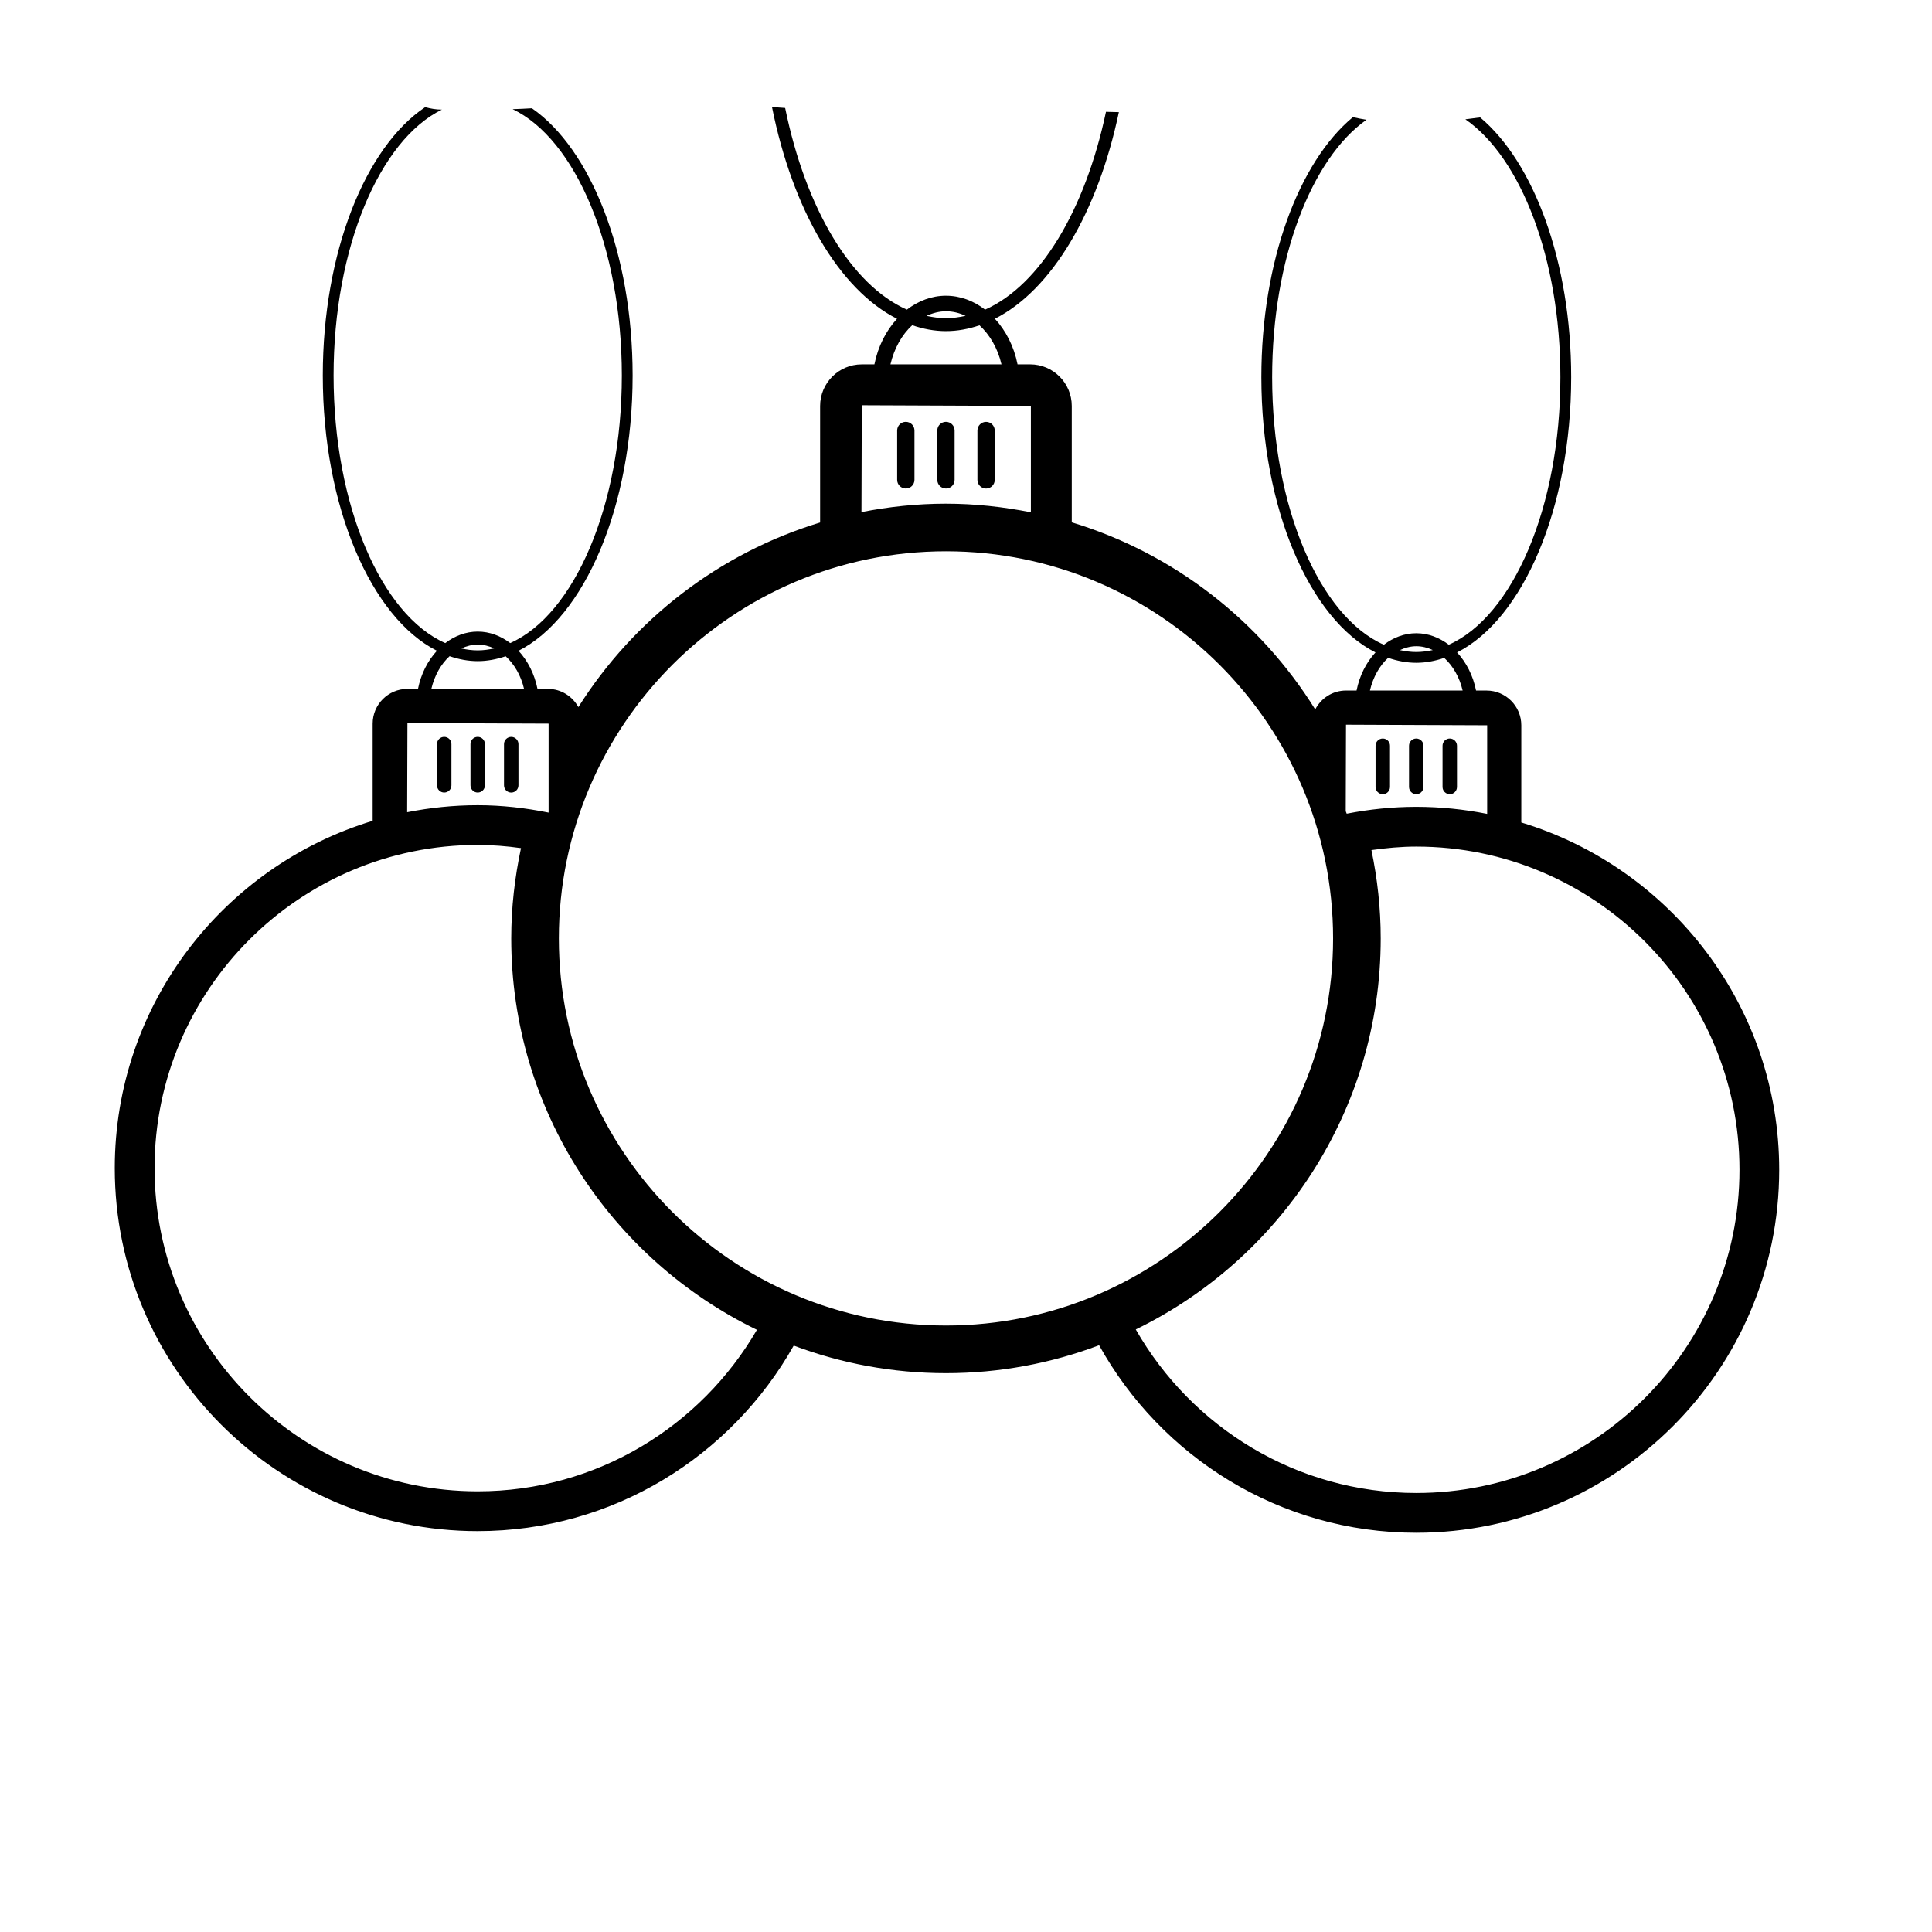 <?xml version="1.0" encoding="UTF-8"?>
<!-- The Best Svg Icon site in the world: iconSvg.co, Visit us! https://iconsvg.co -->
<svg fill="#000000" width="800px" height="800px" version="1.1" viewBox="144 144 512 512" xmlns="http://www.w3.org/2000/svg">
 <g>
  <path d="m384.05 255.79c-1.266 0-2.293 1.027-2.293 2.293v13.086c0 1.266 1.027 2.293 2.293 2.293s2.293-1.027 2.293-2.293v-13.086c0-1.266-1.027-2.293-2.293-2.293z"/>
  <path d="m396.98 271.17v-13.086c0-1.266-1.027-2.293-2.293-2.293s-2.293 1.027-2.293 2.293v13.086c0 1.266 1.027 2.293 2.293 2.293 1.266 0.004 2.293-1.023 2.293-2.293z"/>
  <path d="m405.32 273.47c1.266 0 2.293-1.027 2.293-2.293v-13.086c0-1.266-1.027-2.293-2.293-2.293s-2.293 1.027-2.293 2.293v13.086c0 1.266 1.027 2.293 2.293 2.293z"/>
  <path d="m510.45 354.47c1.059 0 1.914-0.855 1.914-1.914v-10.926c0-1.059-0.855-1.914-1.914-1.914-1.059 0-1.914 0.855-1.914 1.914v10.926c0 1.055 0.855 1.914 1.914 1.914z"/>
  <path d="m519.32 354.47c1.059 0 1.914-0.855 1.914-1.914v-10.926c0-1.059-0.855-1.914-1.914-1.914-1.059 0-1.914 0.855-1.914 1.914v10.926c0 1.055 0.855 1.914 1.914 1.914z"/>
  <path d="m528.2 354.47c1.059 0 1.914-0.855 1.914-1.914v-10.926c0-1.059-0.859-1.914-1.914-1.914-1.059 0-1.914 0.855-1.914 1.914v10.926c0 1.055 0.859 1.914 1.914 1.914z"/>
  <path d="m270.6 549.76c35.941 0 67.242-19.875 83.742-49.164 12.562 4.715 26.156 7.309 40.344 7.309 14.281 0 27.957-2.633 40.586-7.402 16.418 29.578 47.891 49.691 84.051 49.691 53.035 0 96.184-43.148 96.184-96.184 0-43.355-28.848-80.07-68.348-92.043v-25.762c0-5.074-4.133-9.207-9.207-9.207h-2.785c-0.793-3.981-2.594-7.457-5.027-10.102 17.398-8.785 30.238-38.117 30.238-72.945 0-30.602-9.926-56.926-24.129-68.84-1.293 0.18-2.598 0.348-3.914 0.504 14.664 10.164 25.184 36.898 25.184 68.336 0 34.516-12.664 63.434-29.586 70.906-2.504-1.906-5.441-3.043-8.605-3.043-3.164 0-6.094 1.148-8.598 3.047-16.93-7.465-29.598-36.391-29.598-70.91 0-31.312 10.434-57.961 25.004-68.215-1.219-0.191-2.422-0.422-3.609-0.691-14.273 11.848-24.254 38.215-24.254 68.902 0 34.836 12.844 64.168 30.246 72.949-2.438 2.641-4.223 6.121-5.019 10.098h-2.805c-3.559 0-6.613 2.051-8.148 5.012-14.633-23.516-37.488-41.387-64.52-49.582v-30.84c0-6.078-4.949-11.027-11.031-11.027h-3.336c-0.949-4.758-3.098-8.918-6.004-12.082 15.066-7.637 27.262-28.164 32.852-54.758-1.137-0.023-2.277-0.043-3.414-0.086-5.519 26.066-17.441 45.934-32.035 52.426-3.012-2.312-6.559-3.688-10.375-3.688-3.812 0-7.344 1.387-10.352 3.688-14.789-6.566-26.828-26.871-32.258-53.445-1.164-0.066-2.324-0.176-3.488-0.258 5.457 27.258 17.809 48.363 33.133 56.129-2.91 3.16-5.039 7.32-5.992 12.078h-3.359c-6.078 0-11.027 4.949-11.027 11.027v30.875c-26.762 8.129-49.434 25.73-64.07 48.926-1.566-2.859-4.566-4.824-8.047-4.824h-2.785c-0.793-3.981-2.594-7.457-5.027-10.102 17.398-8.785 30.238-38.117 30.238-72.949 0-32.414-11.129-60.055-26.691-70.824-1.703 0.098-3.406 0.188-5.109 0.238 16.598 7.918 28.941 36.516 28.941 70.586 0 34.516-12.664 63.434-29.586 70.906-2.504-1.906-5.441-3.043-8.605-3.043s-6.094 1.148-8.598 3.047c-16.93-7.465-29.598-36.391-29.598-70.91 0-33.906 12.23-62.395 28.707-70.473h-0.125c-1.492-0.008-2.922-0.273-4.312-0.648-15.793 10.547-27.129 38.402-27.129 71.121 0 34.836 12.844 64.168 30.246 72.949-2.438 2.641-4.223 6.121-5.019 10.098h-2.805c-5.074 0-9.207 4.133-9.207 9.207v25.762c-39.5 11.969-68.348 48.688-68.348 92.043 0.008 53.039 43.156 96.188 96.191 96.188zm334.38-95.754c0 47.227-38.422 85.648-85.648 85.648-31.824 0-59.578-17.496-74.34-43.332 38.391-18.711 64.91-58.129 64.91-103.63 0-8.027-0.883-15.844-2.457-23.41 3.894-0.547 7.844-0.926 11.887-0.926 47.227 0 85.648 38.422 85.648 85.648zm-85.648-138.75c1.539 0 3.004 0.379 4.371 1.016-1.438 0.312-2.891 0.516-4.371 0.516-1.469 0-2.91-0.195-4.336-0.504 1.359-0.629 2.805-1.027 4.336-1.027zm-7.457 3.078c2.422 0.824 4.906 1.312 7.457 1.312 2.531 0 5-0.484 7.402-1.297 2.297 2.102 4.051 5.106 4.879 8.648h-24.57c0.832-3.531 2.531-6.57 4.832-8.664zm26.238 17.867v23.488c-6.078-1.207-12.352-1.867-18.781-1.867-6.312 0-12.469 0.652-18.441 1.816-0.086-0.223-0.184-0.438-0.258-0.66l0.07-22.93zm-143.42-109.71c1.836 0 3.578 0.449 5.203 1.207-1.711 0.371-3.441 0.625-5.203 0.625-1.75 0-3.465-0.25-5.16-0.617 1.621-0.738 3.344-1.215 5.16-1.215zm-8.938 3.695c2.902 0.992 5.883 1.566 8.938 1.566 3.035 0 5.996-0.566 8.879-1.543 2.746 2.516 4.84 6.109 5.832 10.348h-29.43c0.996-4.227 3.027-7.863 5.781-10.371zm-13.375 21.211 44.812 0.184v28.18c-7.285-1.449-14.793-2.285-22.496-2.285-7.672 0-15.152 0.797-22.402 2.234zm22.312 38.699c56.566 0 102.59 46.023 102.59 102.59s-46.023 102.59-102.59 102.59c-56.57 0-102.59-46.023-102.59-102.59s46.023-102.59 102.59-102.59zm-124.09 24.727c1.539 0 3.004 0.379 4.371 1.016-1.438 0.312-2.891 0.516-4.371 0.516-1.469 0-2.91-0.195-4.336-0.504 1.359-0.629 2.809-1.027 4.336-1.027zm-7.457 3.074c2.422 0.824 4.906 1.312 7.457 1.312 2.531 0 5-0.484 7.402-1.297 2.297 2.102 4.051 5.106 4.875 8.648h-24.57c0.836-3.531 2.535-6.566 4.836-8.664zm-11.172 17.719 37.41 0.152v23.582c-6.082-1.23-12.34-1.961-18.781-1.961-6.402 0-12.648 0.66-18.703 1.855zm18.629 32.305c3.894 0 7.711 0.316 11.465 0.84-1.648 7.727-2.586 15.715-2.586 23.926 0 45.582 26.613 85.062 65.113 103.73-14.832 25.535-42.391 42.797-73.988 42.797-47.227 0-85.648-38.422-85.648-85.648-0.004-47.223 38.418-85.648 85.645-85.648z"/>
  <path d="m261.72 339.28c-1.059 0-1.914 0.855-1.914 1.914v10.926c0 1.059 0.859 1.914 1.914 1.914 1.059 0 1.914-0.855 1.914-1.914v-10.926c0.004-1.055-0.855-1.914-1.914-1.914z"/>
  <path d="m272.51 352.12v-10.926c0-1.059-0.855-1.914-1.914-1.914s-1.914 0.855-1.914 1.914v10.926c0 1.059 0.855 1.914 1.914 1.914s1.914-0.855 1.914-1.914z"/>
  <path d="m279.48 354.04c1.059 0 1.914-0.855 1.914-1.914v-10.926c0-1.059-0.855-1.914-1.914-1.914-1.059 0-1.914 0.855-1.914 1.914v10.926c-0.004 1.059 0.855 1.914 1.914 1.914z"/>
 </g>
</svg>